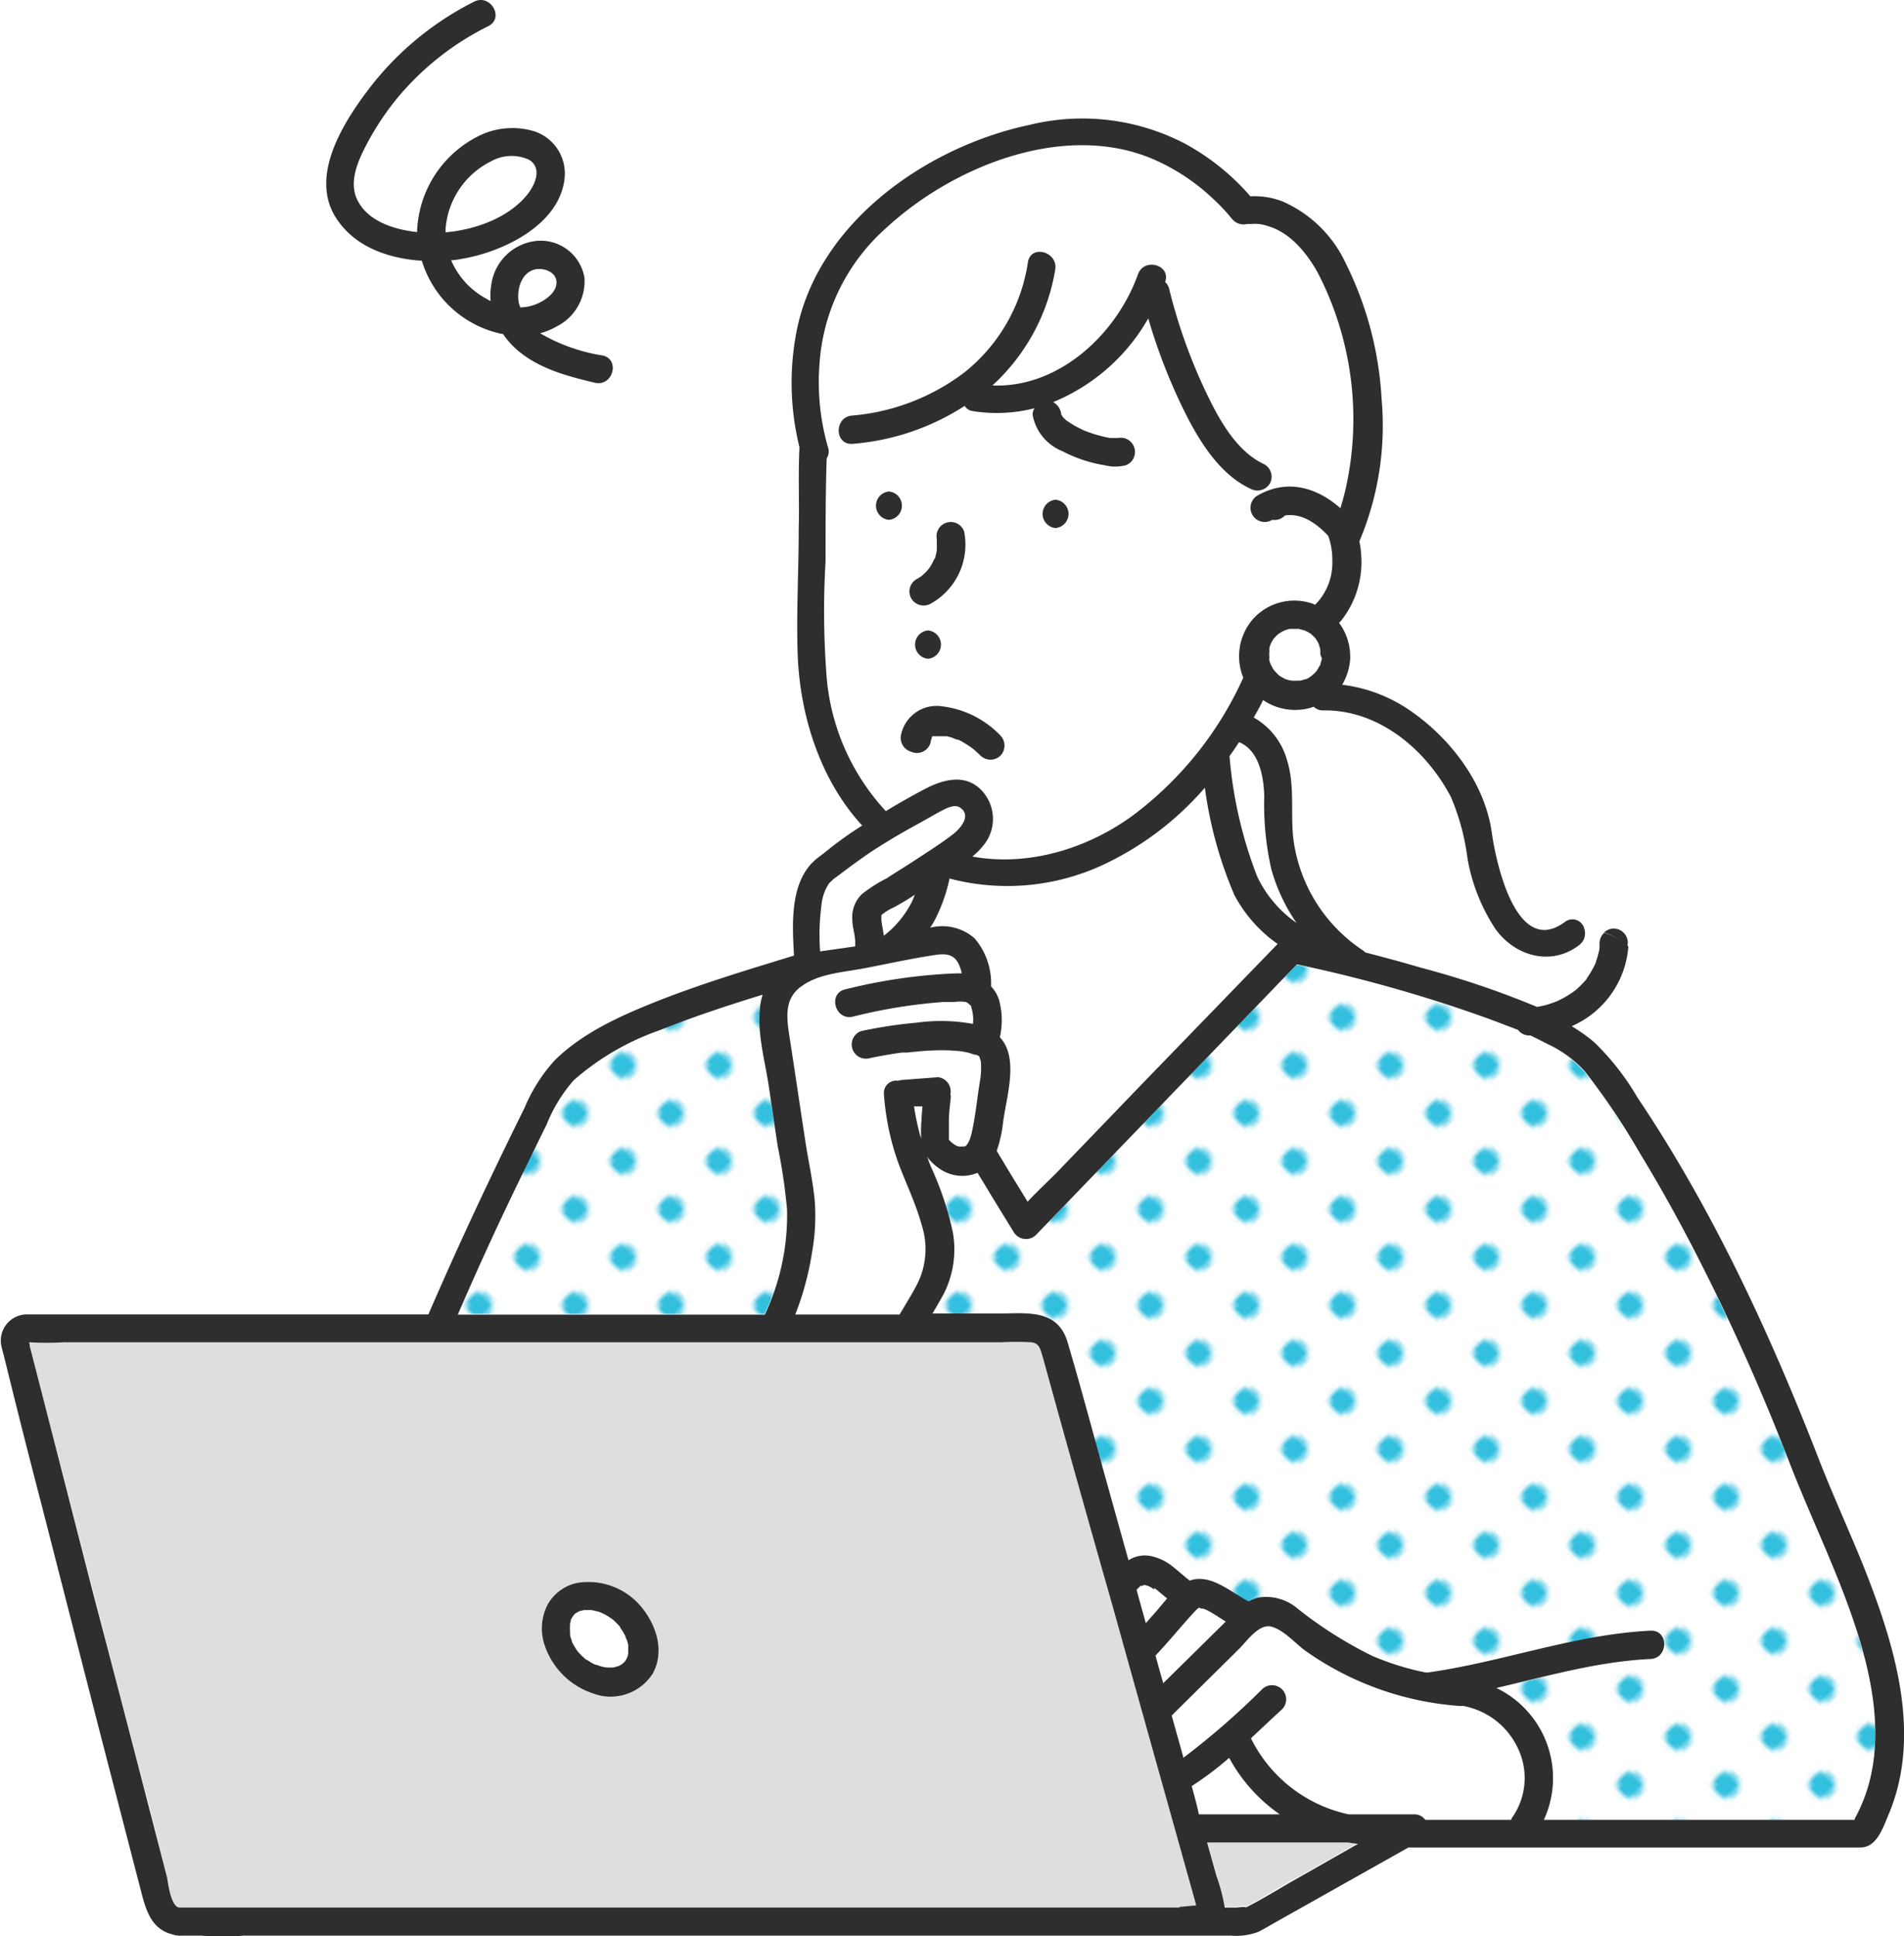 <svg xmlns="http://www.w3.org/2000/svg" xmlns:xlink="http://www.w3.org/1999/xlink" viewBox="0 0 171.52 174.36"><defs><style>.cls-1{fill:none;}.cls-2{fill:#fff;}.cls-3{fill:#33c0df;}.cls-4{fill:#dedede;}.cls-5{fill:#2e2e2e;}.cls-6{fill:url(#新規パターン1_2);}</style><pattern id="新規パターン1_2" data-name="新規パターン1 2" width="12.5" height="12.5" patternTransform="translate(-56.03 74.32) rotate(-45) scale(0.47)" patternUnits="userSpaceOnUse" viewBox="0 0 12.5 12.5"><rect class="cls-1" width="12.5" height="12.5"/><rect class="cls-2" width="12.5" height="12.5"/><circle class="cls-3" cx="6.25" cy="6.25" r="2.43"/></pattern></defs><g id="レイヤー_2" data-name="レイヤー 2"><g id="trouble"><path class="cls-4" d="M116.54,169.23l5.8-3.27-.92-.13H108.75l.84,3a15.64,15.64,0,0,1,.75,2.86h1c.17,0,1-.15.89,0C113.69,170.94,115.11,170,116.54,169.23Z"/><path class="cls-4" d="M16.14,171.71h90.11c.22,0,1-.11,1.48-.08l0-.12-.45-1.62c-.58-2.06-1.15-4.12-1.73-6.18q-2.64-9.47-5.29-18.93-2.48-8.88-5-17.74l-1.38-4.93c-.17-.63-.24-1.16-1-1.25a24.14,24.14,0,0,0-2.69,0H5.73a25.52,25.52,0,0,1-3,0H2.61c0,.11.05.28.07.35l1.2,4.66,4.56,17.59q2.47,9.59,5,19.17L15.05,169C15.18,169.51,15.4,171.64,16.14,171.71Zm33.18-27.25a4,4,0,0,1,2.58-1.9,6.19,6.19,0,0,1,5.86,2.17c1.38,1.63,2.14,4,1,6a4.51,4.51,0,0,1-5.41,1.76A6.88,6.88,0,0,1,49,147.93,4.7,4.7,0,0,1,49.32,144.46Z"/><path class="cls-4" d="M108,171.68l.08,0Z"/><path class="cls-2" d="M142.26,85.15c-2.58,1.93-5.77,1-7.53-1.45a16.72,16.72,0,0,1-2.53-6.4,20.56,20.56,0,0,0-1.49-5.5c-2.22-4.24-6.5-7.86-11.48-7.79a1.19,1.19,0,0,1-.88-.33,4.25,4.25,0,0,1-.72.2,5.16,5.16,0,0,1-3.84-.8c-.26.53-.54,1-.84,1.57a6.37,6.37,0,0,1,3,3.84c.72,2.25.31,4.65.56,7a14.22,14.22,0,0,0,6.26,10.12,1.59,1.59,0,0,1,.24.2c1.67.43,3.33.88,5,1.37a80.41,80.41,0,0,1,10.21,3.62h0c.3,0,.61-.12.91-.2s.6-.2.89-.31l0,0,.21-.1.46-.24c.32-.18.62-.38.92-.59h0l0,0,.19-.16c.14-.12.27-.25.4-.38s.28-.29.41-.44.11-.14.17-.2c-.16.18,0,0,0-.06a8.69,8.69,0,0,0,.59-1c.05-.11.13-.32.05-.08,0-.11.08-.21.11-.32a6.17,6.17,0,0,0,.19-.61c.05-.21.1-.43.13-.65v0s0-.07,0-.09l0-.33a1.36,1.36,0,0,1,.41-.91,7.52,7.52,0,0,0-1.77-.3A1.32,1.32,0,0,1,142.26,85.15Z"/><path class="cls-2" d="M95.75,105q3.57-3.69,7.12-7.39L115,85.08l.1-.11a12.6,12.6,0,0,1-3.89-4.4,36.74,36.74,0,0,1-2.66-9.67,27.5,27.5,0,0,1-9.29,7,20.44,20.44,0,0,1-13.71,1.18,14.93,14.93,0,0,1-1.26,3.6,7.84,7.84,0,0,1-.49.83,4.42,4.42,0,0,1,4,.95,6.24,6.24,0,0,1,1.49,4.33A3.23,3.23,0,0,1,90,90.05a6.89,6.89,0,0,1,.07,3.35c1.74,1.84.6,5.35.3,7.59a11.67,11.67,0,0,1-.58,2.64c.93,1.53,1.85,3.06,2.78,4.58C93.59,107.11,94.72,106.08,95.75,105Z"/><path class="cls-2" d="M103.26,146.19l1-1.13c.29-.34.59-.72.92-1.09l-1-.83L104,143l.06.05c.07,0,.14.13,0,0l0,0a2.9,2.9,0,0,0-.29-.19l-.18-.09a3.19,3.19,0,0,0-.33-.11l-.14,0h0l-.11.06h0s0,0-.1.08a4.22,4.22,0,0,0-.43.41C102.7,144.2,103,145.19,103.26,146.19Z"/><path class="cls-2" d="M108,144.77a1.2,1.2,0,0,0-.26.19c-1.27,1.34-2.41,2.79-3.69,4.13.23.83.46,1.66.7,2.49L110.4,146l0,0c-.47-.29-.93-.61-1.41-.88l-.24-.13-.2-.09-.2-.07-.18,0H108C108.21,144.78,108,144.78,108,144.77Z"/><path class="cls-2" d="M102.88,142.77h0l.09-.06Z"/><path class="cls-2" d="M102.83,142.8h0v0Z"/><path class="cls-2" d="M114.54,146.43c-1.12-.34-2.22,1.28-2.92,2l-6.07,6c.35,1.27.71,2.53,1.06,3.8a69.23,69.23,0,0,0,7.08-6.16,1.27,1.27,0,0,1,1.8,1.8c-.94.86-1.87,1.74-2.8,2.61a12.8,12.8,0,0,0,8.81,6.85h5.93a1.17,1.17,0,0,1,1,.49h7.76a6.19,6.19,0,0,0,.56-6.48,6.78,6.78,0,0,0-4.92-3.72,1.28,1.28,0,0,1-.4,0,27.43,27.43,0,0,1-13.83-5C116.63,147.88,115.66,146.77,114.54,146.43Z"/><path class="cls-2" d="M108,163.28h7.25a14.69,14.69,0,0,1-4.56-5.09,29.35,29.35,0,0,1-3.4,2.56C107.56,161.59,107.8,162.43,108,163.28Z"/><path class="cls-2" d="M83,100.88q0-.61.09-1.23l-.76,0a21.52,21.52,0,0,0,.72,3.18A13.4,13.4,0,0,1,83,100.88Z"/><path class="cls-2" d="M85.56,102.8s0,0,0,0Z"/><path class="cls-2" d="M87.67,101.82c.29-1.37.43-2.79.65-4.17a7.58,7.58,0,0,0,.12-2c0-.09-.11-.37-.13-.44v0l0,0A1.22,1.22,0,0,0,88.1,95c.25.25.05,0-.06,0l-.2-.11-.2-.07a5.62,5.62,0,0,0-.55-.15l-.45-.08a17.63,17.63,0,0,0-2.72-.06c-.48,0-1,.06-1.44.11l-.7.07-.34,0h-.1c-1,.14-2,.31-3,.53a1.28,1.28,0,0,1-.68-2.46,41.54,41.54,0,0,1,5-.76,16,16,0,0,1,5.08.11,3.66,3.66,0,0,0-.16-1.52.23.23,0,0,0,0-.1h0l-.11-.08a1.14,1.14,0,0,0-.35-.27,3.62,3.62,0,0,0-1.09,0c-.35,0-.69,0-1,0a47.73,47.73,0,0,0-8.12,1.32c-1.6.36-2.27-2.1-.67-2.46a48.63,48.63,0,0,1,10-1.44h.49a3.76,3.76,0,0,0-.31-.91c-.44-.84-1.19-.88-2.06-.75-2.18.32-4.34.81-6.5,1.22-1.76.33-3.8.48-5.35,1.45S70.81,91.27,71.08,93c.54,3.34,1,6.68,1.52,10,.27,1.69.65,3.38.8,5.09a18.69,18.69,0,0,1-.25,4.6,26.21,26.21,0,0,1-1.51,5.58H81c.53-.91,1.1-1.8,1.58-2.73a7,7,0,0,0,.41-5.33c-.54-2-1.47-3.84-2.17-5.77a23,23,0,0,1-1.23-6,1.11,1.11,0,0,1,1.27-1.22,2,2,0,0,1,.35-.07L84.51,97a1.29,1.29,0,0,1,1.23,1.61l0,.23c.07-.47,0,.26,0,.39-.07.6-.12,1.21-.14,1.81,0,.36,0,.72,0,1.08,0,.2,0,.41,0,.6h0a2.3,2.3,0,0,0,.56.47,1,1,0,0,0,.34.14l.09,0h.27c.4-.16-.2.13.17,0a.49.49,0,0,0,.23-.22,2.15,2.15,0,0,0,.22-.41A8.19,8.19,0,0,0,87.67,101.82Z"/><path class="cls-5" d="M38,23.48a9.58,9.58,0,0,0,6.6,6.44,6.2,6.2,0,0,0,.72.16,7.33,7.33,0,0,0,1.22,1.39c2,1.74,4.55,2.4,7.07,3,1.6.35,2.28-2.1.68-2.46a16,16,0,0,1-5.63-2,6.33,6.33,0,0,0,1.48-.61A4.56,4.56,0,0,0,52.65,25a4,4,0,0,0-4.39-3.3,4.59,4.59,0,0,0-4,3.92,5.61,5.61,0,0,0-.06,1.47c-.1,0-.21-.09-.31-.15a7.1,7.1,0,0,1-3.25-3.51c.35,0,.7-.07,1-.13,3.66-.61,8.78-3.05,9.22-7.24a4,4,0,0,0-2.71-4.23,6.82,6.82,0,0,0-5.25.53,10,10,0,0,0-5.33,8.54c-2.14-.24-4.47-1-5.39-2.92-.83-1.72.19-3.75,1-5.27A24.62,24.62,0,0,1,36,8.58,25.21,25.21,0,0,1,44,2.35c1.46-.74.18-2.94-1.29-2.2a27.43,27.43,0,0,0-9.59,8c-2.36,3.13-5.4,8.05-2.63,11.79C32.17,22.29,35.06,23.29,38,23.48ZM48,24.32c.85-.31,2.2.13,2.13,1.2s-1.55,1.89-2.52,2.08a4.66,4.66,0,0,1-.76.08c0-.12-.07-.23-.1-.35C46.52,26.26,46.86,24.74,48,24.32Zm-3.68-9.84a3.81,3.81,0,0,1,3.31-.11c1.23.72.61,2.21-.08,3.09-1.68,2.14-4.72,3.23-7.41,3.46,0-.11,0-.22,0-.33A7.43,7.43,0,0,1,44.33,14.48Z"/><path class="cls-2" d="M53.85,149.94h0Z"/><path class="cls-2" d="M52.64,145Z"/><path class="cls-2" d="M53.84,149.94l-.09,0Z"/><path class="cls-2" d="M51.56,147.69a4.71,4.71,0,0,0,.32.58c.07.11.14.22.22.33h0l0,0c.16.17.31.34.48.49l.25.23.05,0,0,0c.18.11.35.23.53.33l.25.13.09,0h0a4.61,4.61,0,0,0,.63.2l.27.05h.13a4.87,4.87,0,0,0,.54,0h0a2.1,2.1,0,0,1,.24-.06,2,2,0,0,1,.23-.07h0l.24-.13.1-.08a2.39,2.39,0,0,0,.23-.22l.12-.19.08-.16-.06.12h0a1.11,1.11,0,0,1,.07-.16,1.76,1.76,0,0,0,.07-.27s0-.08,0-.12,0-.28,0-.41,0-.14,0-.21c0,.32,0,0,0-.08a3.94,3.94,0,0,0-.14-.49s-.17-.41-.05-.16l-.1-.2a5.5,5.5,0,0,0-.28-.48l-.16-.23,0-.06c-.13-.14-.25-.28-.39-.41s-.22-.2-.34-.3l0,0c-.15-.1-.3-.21-.46-.3a3.17,3.17,0,0,0-.41-.21l-.19-.09-.21-.07-.57-.13h-.69l-.43.11h0l-.24.14-.15.1c.27-.18,0,0,0,0s-.25.34-.19.23l-.17.3a.09.09,0,0,1,0,0c0-.07.06-.1,0,0a.2.2,0,0,0,0,.08,2.68,2.68,0,0,0-.07.27.24.24,0,0,0,0,.08c0-.15,0,.09,0,.15a3.85,3.85,0,0,0,0,.48h0c0,.11,0,.21.07.32s.08.28.13.43Z"/><path class="cls-2" d="M55.2,145.8Z"/><path class="cls-2" d="M51.57,147.71c0,.13,0,.06,0,0Z"/><path class="cls-2" d="M83.71,51.22h0l0,0S83.63,51.33,83.71,51.22Z"/><path class="cls-2" d="M84.16,66.23h0l.09,0S84.23,66.19,84.16,66.23Z"/><path class="cls-2" d="M84.09,66.25h0l0,0Z"/><path class="cls-2" d="M84.41,48.65c0,.1,0,.24,0,.05Z"/><path class="cls-2" d="M83.76,51.16l0,0v0Z"/><path class="cls-2" d="M115.68,61.25h0C115.51,61.16,115.61,61.23,115.68,61.25Z"/><path class="cls-2" d="M119.06,58.65c0,.11,0,.06,0,0Z"/><path class="cls-2" d="M119.05,58.61a4,4,0,0,0-.16-.57v0l0,0-.14-.26-.16-.24v0l0,0-.35-.34,0,0-.08-.06-.17-.1c-.09-.06-.21-.1-.3-.16h0l-.58-.16h-.58l-.16,0-.11,0-.19.05-.27.09a3.84,3.84,0,0,0-.49.27,1,1,0,0,1-.15.11l0,0-.32.33a.08.08,0,0,1,0,0l-.13.2-.14.26,0,0v0c0,.15-.1.31-.14.47a1.77,1.77,0,0,0,0,.2c.07-.32,0,0,0,.07a2.48,2.48,0,0,0,0,.47v.11c0,.07,0,.13,0,.2s.08.25.12.37.13.27.17.32.1.15.15.23l.39.41,0,0,.19.13.4.22.28.09.29.06h0a4.34,4.34,0,0,0,.51,0h.15l.12,0a4.27,4.27,0,0,0,.48-.13l.06,0,0,0,.18-.09a3.62,3.62,0,0,0,.32-.22l.26-.23a1.49,1.49,0,0,1,.17-.18h0c.11-.17.2-.33.3-.51v0c0-.07.05-.14.08-.22s.07-.3.11-.46,0-.2,0-.3,0-.24,0-.36Z"/><path class="cls-2" d="M114.68,60.48v0C114.73,60.56,114.82,60.63,114.68,60.48Z"/><path class="cls-2" d="M114.69,57.47c.1-.11,0-.06,0,0Z"/><path class="cls-2" d="M115.6,56.75Z"/><path class="cls-2" d="M79.88,20.53a17.9,17.9,0,0,0-6,12.17,21.1,21.1,0,0,0,.76,7.58,1.16,1.16,0,0,1-.12,1c-.06,3.09-.07,6.18-.1,9.26a76.4,76.4,0,0,0,.12,10.7,20.23,20.23,0,0,0,5.34,11.68c1.16-.68,2.34-1.34,3.53-2,1.65-.88,3.65-1.4,5.1.14a3.73,3.73,0,0,1,.39,4.64A6.36,6.36,0,0,1,87.62,77c5,.91,10.27-.71,14.41-3.66a31.81,31.81,0,0,0,10-12.45,5.1,5.1,0,0,1,.8-5.19,5,5,0,0,1,5.47-1.46l.2.09a5.36,5.36,0,0,0,1.55-4,6.26,6.26,0,0,0-.37-2.21c-1.07-1.14-2.38-2-3.83-1.84l-.06,0a1.3,1.3,0,0,1-1.15.4l-.13.07a1.28,1.28,0,0,1-1.29-2.2c2.72-1.63,5.45-.78,7.56,1.08.19-.62.36-1.24.5-1.87a28.69,28.69,0,0,0-2.55-19.35c-1-1.81-2.5-3.62-4.51-4.19a3.53,3.53,0,0,0-1.48-.18h-.24l-.13,0a1.33,1.33,0,0,1-1.44-.58c.41.53-.24-.28-.37-.42a19,19,0,0,0-1.49-1.49,18.42,18.42,0,0,0-5.21-3.37C95.87,10.93,85.88,15,79.88,20.53Zm15.21,27a1.28,1.28,0,0,1,0-2.55A1.28,1.28,0,0,1,95.09,47.56ZM83.9,54.34a1.29,1.29,0,0,1-1.74-.46,1.27,1.27,0,0,1,.46-1.74l.33-.2.11-.07c.16-.15.32-.28.47-.44l.16-.19,0,0,.09-.13a5.6,5.6,0,0,0,.33-.59,1.11,1.11,0,0,1,.07-.16.33.33,0,0,1,0,.06v0c0,.08-.1.18,0,0s.08-.21.11-.32a4.64,4.64,0,0,0,.11-.51,2.08,2.08,0,0,0,0-.23,2.16,2.16,0,0,0,0-.36c0-.1,0-.21,0-.31s0-.08,0-.12a1.28,1.28,0,0,1,2.46-.68A6.08,6.08,0,0,1,83.9,54.34Zm-.3,5a1.28,1.28,0,0,1,0-2.55A1.28,1.28,0,0,1,83.6,59.32ZM80.08,46.81a1.28,1.28,0,0,1,0-2.55A1.28,1.28,0,0,1,80.08,46.81Zm2.21,20.87a1.3,1.3,0,0,1-.89-1.57,3.27,3.27,0,0,1,3.66-2.52,8.72,8.72,0,0,1,5.29,2.64,1.31,1.31,0,0,1,0,1.8,1.29,1.29,0,0,1-1.8,0L88,67.54l-.21-.17,0,0s0,0,0,0a11,11,0,0,0-1-.64l-.26-.13-.08,0a3.8,3.8,0,0,1-.47-.18,4.43,4.43,0,0,0-.49-.13l-.23,0-.41,0h-.31l-.19,0h0s-.06.06-.13.06l-.06,0-.07.06,0,.08c0,.12-.07.23-.09.35A1.28,1.28,0,0,1,82.29,67.68Zm32.07-24.12a1.31,1.31,0,0,1-1.74.46c-3-1.4-4.91-4.78-6.28-7.64a51.08,51.08,0,0,1-2.93-7.7,17.49,17.49,0,0,1-8.57,7.54,1.42,1.42,0,0,1,.72,1v0h0a.64.64,0,0,0,0,.07,1.65,1.65,0,0,1,.14.26l.17.17.18.16h0c.3.2.6.4.92.57l.53.25h0l.28.11a11.67,11.67,0,0,0,2.12.59l.18,0,.36,0h.18l0,0a1.28,1.28,0,0,1,.68,2.46,3.78,3.78,0,0,1-1.86,0,12.48,12.48,0,0,1-3.85-1.28A4.34,4.34,0,0,1,93,37.39a1,1,0,0,1,.16-.63,13.72,13.72,0,0,1-5.62.25,1,1,0,0,1-.67-.46,21.76,21.76,0,0,1-10.12,3.38c-1.64.09-1.63-2.45,0-2.55a19.43,19.43,0,0,0,10.13-3.91,15.6,15.6,0,0,0,5.69-9.91c.27-1.62,2.73-.93,2.46.68A18.13,18.13,0,0,1,89.4,34.67c6,.3,11.18-4.55,13.11-10,.54-1.54,3-.87,2.45.68h0a1.28,1.28,0,0,1,.36.61,48.73,48.73,0,0,0,3.12,8.88c1.2,2.55,2.78,5.68,5.47,6.93A1.28,1.28,0,0,1,114.36,43.56Z"/><path class="cls-2" d="M95.58,37.28h0C95.62,37.44,95.69,37.46,95.58,37.28Z"/><path class="cls-2" d="M95.57,37.27h0s0,.08,0,.13S95.57,37.31,95.57,37.27Z"/><path class="cls-2" d="M73.93,85.7l3.16-.45c0-.06,0-.12,0-.18,0-.77-.23-1.49-.26-2.25a2.86,2.86,0,0,1,.87-2.28,13,13,0,0,1,2.23-1.42c.81-.5,1.61-1,2.41-1.54,1.2-.79,2.45-1.57,3.59-2.45.65-.51,1.67-1.68.59-2.39-.5-.33-1.27.1-1.75.35-.69.35-1.35.75-2,1.12-1.5.81-3,1.68-4.39,2.62-1,.68-2,1.43-3,2.18l-.15.11a.9.9,0,0,0-.18.15l-.23.22-.07.06v0a4.22,4.22,0,0,0-.7,2A20.12,20.12,0,0,0,73.93,85.7Z"/><path class="cls-6" d="M161.32,132a194.39,194.39,0,0,0-8.84-19.58c-1.5-2.89-3.08-5.73-4.77-8.5a63.24,63.24,0,0,0-5-7.43,10.6,10.6,0,0,0-3.34-2.44c-.51-.27-1-.53-1.55-.77h-.11a1.24,1.24,0,0,1-1-.5c-.87-.38-1.75-.72-2.64-1a128.92,128.92,0,0,0-17.28-4.9c-.84.86-1.67,1.73-2.51,2.6l-21,21.77a1.29,1.29,0,0,1-2-.26c-.61-1-1.23-2-1.84-3-.47-.78-.94-1.56-1.42-2.34a3.56,3.56,0,0,1-3.3-.29,4.78,4.78,0,0,1-1.07-.93,2.68,2.68,0,0,1-.17-.23c.11.29.21.59.33.88a28.19,28.19,0,0,1,2,6,8.87,8.87,0,0,1-.85,5.5c-.29.6-.62,1.17-1,1.74h5.93c2.47,0,5.36-.48,6.26,2.58,1.17,4,2.23,8,3.34,11.94l2.15,7.7a2.71,2.71,0,0,1,2-.38,4.61,4.61,0,0,1,1.82.82c.3.23.59.47.88.72l.38.32.15.13.1.07.18.15c1.9-.67,3.67,1,5.32,1.87a4.1,4.1,0,0,1,.9-.35,4.37,4.37,0,0,1,3.5,1,37.12,37.12,0,0,0,6.73,4.26,24.58,24.58,0,0,0,4.83,1.5l.14,0c6.75-.94,13.25-3.44,20.1-3.77,1.64-.08,1.63,2.47,0,2.55-4.73.22-9.29,1.54-13.89,2.61a9,9,0,0,1,4.29,11.82h28c2.68-4.85,2.08-10.46.57-15.64C166,142.58,163.42,137.41,161.32,132Z"/><path class="cls-6" d="M57.1,118.32H68.88a21,21,0,0,0,2-9.47,51.46,51.46,0,0,0-.83-5.64c-.28-1.81-.54-3.62-.81-5.43-.39-2.63-1.34-5.74-.56-8.27-3.15,1-6.28,2-9.33,3.22a23.32,23.32,0,0,0-7.68,4.48,13.72,13.72,0,0,0-2.45,4q-1.43,2.86-2.8,5.73-2.69,5.64-5.2,11.37Z"/><path class="cls-5" d="M146.64,84.88a1.29,1.29,0,0,0-1.28-1.27,1.33,1.33,0,0,0-.86.36,5.06,5.06,0,0,1,2.1,1.26C146.61,85.11,146.63,85,146.64,84.88Z"/><path class="cls-5" d="M168,141.35c-1.34-3.35-2.86-6.63-4.17-10-4.38-11.27-9.56-22.47-16.32-32.52a23,23,0,0,0-3.92-5,15.83,15.83,0,0,0-2-1.42c.12-.06.25-.11.37-.18a8.52,8.52,0,0,0,4.73-7A5.06,5.06,0,0,0,144.5,84a1.36,1.36,0,0,0-.41.91l0,.33s0,.06,0,.09v0c0,.22-.08.44-.13.65a6.17,6.17,0,0,1-.19.61c0,.11-.08.21-.11.32.08-.24,0,0-.05.08a8.69,8.69,0,0,1-.59,1c-.08.11-.2.24,0,.06-.06.06-.11.13-.17.2s-.27.3-.41.44-.26.26-.4.38l-.19.16,0,0h0c-.3.21-.6.41-.92.59l-.46.24-.21.1,0,0c-.29.11-.58.22-.89.31s-.61.15-.91.2h0A80.41,80.41,0,0,0,128,87.14c-1.66-.49-3.32-.94-5-1.37a1.59,1.59,0,0,0-.24-.2,14.22,14.22,0,0,1-6.26-10.12c-.25-2.31.16-4.71-.56-7a6.37,6.37,0,0,0-3-3.84c.3-.52.58-1,.84-1.57a5.16,5.16,0,0,0,3.84.8,4.25,4.25,0,0,0,.72-.2,1.19,1.19,0,0,0,.88.33c5-.07,9.26,3.55,11.48,7.79a20.56,20.56,0,0,1,1.49,5.5,16.72,16.72,0,0,0,2.53,6.4c1.76,2.44,5,3.38,7.53,1.45a1.32,1.32,0,0,0,.47-1.48c-.6,0-1.25,0-2,0,.72,0,1.37,0,2,0A1.1,1.1,0,0,0,141,83c-4.39,3.29-6.23-5.3-6.61-8-.6-4.4-3.65-8.41-7.21-10.91a13.71,13.71,0,0,0-6.27-2.43,5.35,5.35,0,0,0,.72-2.31,1.09,1.09,0,0,0,0-.26,5.06,5.06,0,0,0-1-3,1.59,1.59,0,0,1,.13-.13,8.5,8.5,0,0,0,1.86-6,8.31,8.31,0,0,0-.16-1.22,26.74,26.74,0,0,0,2-12.81,31.22,31.22,0,0,0-3.22-12.2,11.25,11.25,0,0,0-5.7-5.59,6.94,6.94,0,0,0-2.9-.46,21,21,0,0,0-6-4.8,20,20,0,0,0-13.87-1.64c-9.47,2-19.45,9.05-21.11,19.14a24.08,24.08,0,0,0,.36,9.89c-.13,2.47,0,5-.07,7.43,0,3.67-.21,7.37-.1,11,.16,5.61,2,11.49,5.82,15.64a33.65,33.65,0,0,0-3.49,2.52h0l0,0-.28.21a5.83,5.83,0,0,0-.8.69c-1.93,2.08-1.72,5.55-1.58,8.16a.69.69,0,0,1,0,.13c-4.23,1.3-8.48,2.57-12.58,4.21-3.17,1.27-6.47,2.77-8.94,5.19a14.83,14.83,0,0,0-2.76,4.34q-1.55,3.12-3.05,6.27-2.91,6.09-5.6,12.3h-34c-.71,0-1.43,0-2.14,0a2.36,2.36,0,0,0-2.29,3c.06.27.14.53.21.8Q2,128.82,3.76,135.56L9,156l3.78,14.59c.44,1.68,1,3.2,2.83,3.62a1.47,1.47,0,0,0,.49.09,1.4,1.4,0,0,0,.29,0h1.73a23.48,23.48,0,0,0,3.85,0h88.92a5.67,5.67,0,0,0,2.49-.35c.51-.26,1-.56,1.5-.84l12-6.75H166.4c.4,0,.8,0,1.2,0,1.44,0,2-1.7,2.49-2.87C173.19,156.28,170.7,148.22,168,141.35ZM113.89,71.67a26.24,26.24,0,0,0,.64,6.62,16.31,16.31,0,0,0,2.26,4.81,10.58,10.58,0,0,1-3.54-4.18,38.53,38.53,0,0,1-2.49-10.83c.3-.42.58-.83.86-1.26C113.44,67.58,113.83,69.93,113.89,71.67ZM90.07,93.4A6.89,6.89,0,0,0,90,90.05a3.23,3.23,0,0,0-.72-1.23,6.24,6.24,0,0,0-1.49-4.33,4.42,4.42,0,0,0-4-.95,7.84,7.84,0,0,0,.49-.83,14.93,14.93,0,0,0,1.26-3.6,20.44,20.44,0,0,0,13.71-1.18,27.5,27.5,0,0,0,9.29-7,36.74,36.74,0,0,0,2.66,9.67,12.6,12.6,0,0,0,3.89,4.4l-.1.11L102.87,97.62q-3.56,3.7-7.12,7.39c-1,1.07-2.16,2.1-3.18,3.2-.93-1.52-1.85-3-2.78-4.58a11.67,11.67,0,0,0,.58-2.64C90.67,98.75,91.81,95.24,90.07,93.4Zm24.62-32.9v0C114.82,60.63,114.73,60.56,114.69,60.5Zm1,.75c-.07,0-.17-.09,0,0Zm3.39-2c0,.16-.07.31-.11.46s0,.15-.08.22v0c-.1.18-.19.34-.3.51h0a1.49,1.49,0,0,0-.17.18l-.26.23a3.62,3.62,0,0,1-.32.22l-.18.09,0,0-.06,0a4.27,4.27,0,0,1-.48.13l-.12,0h-.15a4.34,4.34,0,0,1-.51,0h0l-.29-.06-.28-.09-.4-.22-.19-.13,0,0-.39-.41c-.05-.08-.11-.15-.15-.23s-.15-.29-.17-.32-.09-.25-.12-.37,0-.13,0-.2v-.11a2.48,2.48,0,0,1,0-.47c0-.07.07-.39,0-.07a1.77,1.77,0,0,1,0-.2c0-.16.09-.32.14-.47v0l0,0,.14-.26.13-.2a.08.08,0,0,0,0,0l.32-.33,0,0a1,1,0,0,0,.15-.11,3.84,3.84,0,0,1,.49-.27l.27-.09.19-.05.11,0,.16,0H117l.58.16h0c.09.06.21.1.3.16l.17.1.08.06,0,0,.35.34,0,0v0l.16.24.14.26,0,0v0a4,4,0,0,1,.16.57v0c0,.12,0,.24,0,.36S119.07,59.19,119.07,59.29Zm-4.38-1.82Zm4.37,1.18c0,.06,0,.11,0,0ZM74.49,61.24a76.4,76.4,0,0,1-.12-10.7c0-3.08,0-6.17.1-9.26a1.16,1.16,0,0,0,.12-1,21.1,21.1,0,0,1-.76-7.58,17.9,17.9,0,0,1,6-12.17c6-5.55,16-9.6,24-6.22a18.42,18.42,0,0,1,5.21,3.37,19,19,0,0,1,1.49,1.49c.13.14.78.95.37.42a1.33,1.33,0,0,0,1.44.58l.13,0h.24a3.53,3.53,0,0,1,1.48.18c2,.57,3.5,2.38,4.51,4.19a28.69,28.69,0,0,1,2.55,19.35c-.14.63-.31,1.25-.5,1.87-2.11-1.86-4.84-2.71-7.56-1.08a1.28,1.28,0,0,0,1.29,2.2l.13-.07a1.3,1.3,0,0,0,1.15-.4l.06,0c1.45-.2,2.76.7,3.83,1.84a6.26,6.26,0,0,1,.37,2.21,5.36,5.36,0,0,1-1.55,4l-.2-.09a5,5,0,0,0-5.47,1.46,5.1,5.1,0,0,0-.8,5.19,31.81,31.81,0,0,1-10,12.45c-4.14,3-9.42,4.57-14.41,3.66a6.36,6.36,0,0,0,1.23-1.31,3.73,3.73,0,0,0-.39-4.64c-1.45-1.54-3.45-1-5.1-.14-1.19.63-2.37,1.29-3.53,2A20.23,20.23,0,0,1,74.49,61.24ZM74,81.52a4.22,4.22,0,0,1,.7-2v0l.07-.06.23-.22a.9.9,0,0,1,.18-.15l.15-.11c1-.75,2-1.5,3-2.18,1.42-.94,2.89-1.81,4.39-2.62.68-.37,1.34-.77,2-1.12.48-.25,1.25-.68,1.75-.35,1.08.71.06,1.88-.59,2.39-1.14.88-2.39,1.66-3.59,2.45-.8.53-1.6,1-2.41,1.54a13,13,0,0,0-2.23,1.42,2.86,2.86,0,0,0-.87,2.28c0,.76.3,1.48.26,2.25,0,.06,0,.12,0,.18l-3.16.45A20.12,20.12,0,0,1,74,81.52Zm8.42-1a6,6,0,0,1-.3.74,9,9,0,0,1-2.5,3h0c-.06-.46-.17-.92-.22-1.39,0,0,0-.32,0-.36s0-.08,0-.11a4.74,4.74,0,0,1,1.09-.68C81.14,81.37,81.79,81,82.44,80.54Zm-10,8.14c1.55-1,3.59-1.12,5.35-1.45,2.16-.41,4.32-.9,6.5-1.22.87-.13,1.62-.09,2.06.75a3.76,3.76,0,0,1,.31.91h-.49a48.63,48.63,0,0,0-10,1.44c-1.6.36-.93,2.82.67,2.46a47.73,47.73,0,0,1,8.12-1.32c.35,0,.69,0,1,0a3.62,3.62,0,0,1,1.09,0,1.14,1.14,0,0,1,.35.27l.11.08h0a.23.23,0,0,1,0,.1,3.66,3.66,0,0,1,.16,1.52,16,16,0,0,0-5.08-.11,41.54,41.54,0,0,0-5,.76,1.28,1.28,0,0,0,.68,2.46c1-.22,2-.39,3-.53h.1l.34,0,.7-.07c.48-.05,1-.09,1.44-.11a17.63,17.63,0,0,1,2.72.06l.45.08a5.62,5.62,0,0,1,.55.15l.2.07L88,95c.11.06.31.27.06,0a1.22,1.22,0,0,1,.17.15l0,0v0c0,.07.12.35.13.44a7.58,7.58,0,0,1-.12,2c-.22,1.38-.36,2.8-.65,4.17a8.19,8.19,0,0,1-.23.85,2.15,2.15,0,0,1-.22.41.49.49,0,0,1-.23.22c-.37.18.23-.11-.17,0h-.27l-.09,0a1,1,0,0,1-.34-.14,2.3,2.3,0,0,1-.56-.47h0c0-.19,0-.4,0-.6,0-.36,0-.72,0-1.08,0-.6.07-1.21.14-1.81,0-.13.11-.86,0-.39l0-.23A1.29,1.29,0,0,0,84.51,97l-3.26.25a2,2,0,0,0-.35.07,1.11,1.11,0,0,0-1.27,1.22,23,23,0,0,0,1.23,6c.7,1.93,1.63,3.78,2.17,5.77a7,7,0,0,1-.41,5.33c-.48.93-1.05,1.82-1.58,2.73h-9.4a26.21,26.21,0,0,0,1.51-5.58,18.69,18.69,0,0,0,.25-4.6c-.15-1.71-.53-3.4-.8-5.09-.52-3.35-1-6.69-1.52-10C70.81,91.27,70.74,89.71,72.4,88.68Zm13.16,14.15v0Zm-2.52,0a21.52,21.52,0,0,1-.72-3.18l.76,0q-.06.61-.09,1.23A13.4,13.4,0,0,0,83,102.88ZM46.44,107q1.38-2.86,2.8-5.73a13.72,13.72,0,0,1,2.45-4,23.32,23.32,0,0,1,7.68-4.48c3.05-1.22,6.18-2.25,9.33-3.22-.78,2.53.17,5.64.56,8.27.27,1.81.53,3.62.81,5.43a51.46,51.46,0,0,1,.83,5.64,21,21,0,0,1-2,9.47H41.24Q43.74,112.59,46.44,107Zm59.81,64.76H16.14c-.74-.07-1-2.2-1.09-2.7l-1.65-6.37q-2.47-9.58-5-19.17L3.88,125.88l-1.2-4.66c0-.07,0-.24-.07-.35H2.7a25.52,25.52,0,0,0,3,0H90.22a24.14,24.14,0,0,1,2.69,0c.73.09.8.62,1,1.25L95.26,127q2.47,8.86,5,17.74,2.64,9.47,5.29,18.93c.58,2.06,1.15,4.12,1.73,6.18l.45,1.62,0,.12C107.26,171.6,106.47,171.71,106.25,171.71Zm-3.42-28.91,0,0h0l.08-.06h0l.11-.06h0l.14,0a3.19,3.19,0,0,1,.33.11l.18.09a2.9,2.9,0,0,1,.29.19l0,0L104,143l.14.11,1,.83c-.33.37-.63.75-.92,1.09l-1,1.13c-.28-1-.56-2-.83-3a4.22,4.22,0,0,1,.43-.41Zm5.36,2,.18,0,.2.07.2.09.24.13c.48.27.94.59,1.41.88l0,0-5.63,5.55c-.24-.83-.47-1.66-.7-2.49,1.28-1.34,2.42-2.79,3.69-4.13a1.2,1.2,0,0,1,.26-.19s.19,0,0,0Zm-.86,16a29.35,29.35,0,0,0,3.4-2.56,14.69,14.69,0,0,0,4.56,5.09H108C107.8,162.43,107.56,161.59,107.33,160.75Zm.63,10.93.08,0Zm8.58-2.45c-1.43.81-2.85,1.71-4.32,2.44.1-.11-.72,0-.89,0h-1a15.64,15.64,0,0,0-.75-2.86l-.84-3h12.67l.92.13Zm19.61-5.46h-7.76a1.17,1.17,0,0,0-1-.49H121.5a12.8,12.8,0,0,1-8.81-6.85c.93-.87,1.86-1.75,2.8-2.61a1.27,1.27,0,0,0-1.8-1.8,69.23,69.23,0,0,1-7.08,6.16c-.35-1.27-.71-2.53-1.06-3.8l6.07-6c.7-.69,1.8-2.31,2.92-2s2.09,1.45,3,2.13a27.43,27.43,0,0,0,13.83,5,1.28,1.28,0,0,0,.4,0,6.78,6.78,0,0,1,4.92,3.72A6.19,6.19,0,0,1,136.15,163.77Zm30.93,0h-28A9,9,0,0,0,134.8,152c4.6-1.07,9.16-2.39,13.89-2.61,1.63-.08,1.64-2.63,0-2.55-6.85.33-13.35,2.83-20.1,3.77l-.14,0a24.58,24.58,0,0,1-4.83-1.5,37.12,37.12,0,0,1-6.73-4.26,4.37,4.37,0,0,0-3.5-1,4.1,4.1,0,0,0-.9.35c-1.65-.83-3.42-2.54-5.32-1.87l-.18-.15-.1-.07-.15-.13-.38-.32c-.29-.25-.58-.49-.88-.72a4.61,4.61,0,0,0-1.82-.82,2.71,2.71,0,0,0-2,.38l-2.15-7.7c-1.11-4-2.17-8-3.34-11.94-.9-3.06-3.79-2.58-6.26-2.58H84c.34-.57.67-1.14,1-1.74a8.87,8.87,0,0,0,.85-5.5,28.19,28.19,0,0,0-2-6c-.12-.29-.22-.59-.33-.88a2.68,2.68,0,0,0,.17.23,4.78,4.78,0,0,0,1.07.93,3.56,3.56,0,0,0,3.3.29c.48.78.95,1.56,1.42,2.34.61,1,1.23,2,1.84,3a1.29,1.29,0,0,0,2,.26l21-21.77c.84-.87,1.67-1.74,2.51-2.6a128.92,128.92,0,0,1,17.28,4.9c.89.33,1.77.67,2.64,1a1.24,1.24,0,0,0,1,.5h.11c.53.24,1,.5,1.55.77a10.6,10.6,0,0,1,3.34,2.44,63.24,63.24,0,0,1,5,7.43c1.69,2.77,3.27,5.61,4.77,8.5A194.39,194.39,0,0,1,161.32,132c2.1,5.37,4.71,10.54,6.33,16.09C169.16,153.31,169.76,158.92,167.08,163.77Z"/><path class="cls-5" d="M103,142.71l-.09.06v0C103,142.73,103,142.7,103,142.71Z"/><path class="cls-5" d="M104.05,143.08c.14.13.07,0,0,0Z"/><path class="cls-5" d="M53.38,152.48a4.51,4.51,0,0,0,5.41-1.76c1.11-2,.35-4.36-1-6a6.19,6.19,0,0,0-5.86-2.17,4,4,0,0,0-2.58,1.9,4.7,4.7,0,0,0-.36,3.47A6.88,6.88,0,0,0,53.38,152.48ZM52.64,145Zm-1.29,1.92h0a3.85,3.85,0,0,1,0-.48c0-.06,0-.3,0-.15a.24.24,0,0,1,0-.08,2.68,2.68,0,0,1,.07-.27.2.2,0,0,1,0-.08.09.09,0,0,0,0,0l.17-.3c-.06.11.12-.16.19-.23s.29-.2,0,0l.15-.1.24-.14h0l.43-.11h.69l.57.13.21.07.19.09a3.17,3.17,0,0,1,.41.21c.16.09.31.2.46.3l0,0c.12.1.23.19.34.3s.26.27.39.41l0,.06.16.23a5.5,5.5,0,0,1,.28.48l.1.2c-.12-.25,0,.11.05.16a3.94,3.94,0,0,1,.14.49s0,.4,0,.08c0,.07,0,.14,0,.21s0,.27,0,.41,0,.1,0,.12a1.76,1.76,0,0,1-.07.27,1.11,1.11,0,0,0-.07.16l.06-.12-.08.16-.12.19a2.39,2.39,0,0,1-.23.22l-.1.08-.24.13h0a2,2,0,0,0-.23.07,2.1,2.1,0,0,0-.24.06h0a4.87,4.87,0,0,1-.54,0h-.13l-.27-.05a4.61,4.61,0,0,1-.63-.2h0l-.09,0-.25-.13c-.18-.1-.35-.22-.53-.33l0,0-.05,0-.25-.23c-.17-.15-.32-.32-.48-.49l0,0h0c-.08-.11-.15-.22-.22-.33a4.71,4.71,0,0,1-.32-.58h0c0-.15-.09-.29-.13-.43S51.37,147,51.35,146.93Zm3.85-1.13c-.12-.08-.05,0,0,0Zm-3.63,1.91Z"/><path class="cls-5" d="M53.75,149.9l.09,0h0Z"/><path class="cls-5" d="M51.47,145.86c.06-.1,0-.07,0,0Z"/><path class="cls-5" d="M56.61,149.4Z"/><path class="cls-5" d="M95.09,45a1.28,1.28,0,0,0,0,2.55A1.28,1.28,0,0,0,95.09,45Z"/><path class="cls-5" d="M80.08,44.26a1.28,1.28,0,0,0,0,2.55A1.28,1.28,0,0,0,80.08,44.26Z"/><path class="cls-5" d="M95.56,37.21Z"/><path class="cls-5" d="M84.11,66.26c.07,0,.13,0,.13-.06l-.09,0Z"/><path class="cls-5" d="M83.85,66.79c0-.12.06-.23.09-.35l0-.08.07-.06.06,0h0c.07,0,.08,0,.08,0h0l.19,0h.31l.41,0,.23,0a4.43,4.43,0,0,1,.49.13,3.8,3.8,0,0,0,.47.18l.08,0,.26.13a11,11,0,0,1,1,.64s0,0,0,0l0,0,.21.17.53.49a1.29,1.29,0,0,0,1.8,0,1.31,1.31,0,0,0,0-1.8,8.72,8.72,0,0,0-5.29-2.64,3.27,3.27,0,0,0-3.66,2.52,1.3,1.3,0,0,0,.89,1.57A1.28,1.28,0,0,0,83.85,66.79Z"/><path class="cls-5" d="M86.85,47.85a1.28,1.28,0,0,0-2.46.68s0,.08,0,.12,0,.21,0,.31a2.16,2.16,0,0,1,0,.36,2.08,2.08,0,0,1,0,.23,4.64,4.64,0,0,1-.11.51c0,.11-.07.21-.11.32a.33.33,0,0,0,0-.06,1.11,1.11,0,0,0-.07.16,5.6,5.6,0,0,1-.33.59l-.09.13,0,0-.05.06h0c-.08.11-.06.07,0,0l-.16.19c-.15.16-.31.29-.47.44l-.11.07-.33.2a1.27,1.27,0,0,0-.46,1.74,1.29,1.29,0,0,0,1.74.46A6.08,6.08,0,0,0,86.85,47.85Zm-2.44.8v.05C84.45,48.89,84.42,48.75,84.41,48.65Z"/><path class="cls-5" d="M83.72,51.2l0,0,0,0Z"/><path class="cls-5" d="M84.18,50.4v0C84.08,50.58,84.15,50.48,84.18,50.4Z"/><path class="cls-5" d="M83.6,59.32a1.28,1.28,0,0,0,0-2.55A1.28,1.28,0,0,0,83.6,59.32Z"/><path class="cls-5" d="M113.91,41.82c-2.69-1.25-4.27-4.38-5.47-6.93A48.73,48.73,0,0,1,105.32,26a1.28,1.28,0,0,0-.36-.61h0c.55-1.55-1.91-2.22-2.45-.68-1.93,5.4-7.15,10.25-13.11,10a18.13,18.13,0,0,0,5.66-10.43c.27-1.61-2.19-2.3-2.46-.68a15.6,15.6,0,0,1-5.69,9.91,19.43,19.43,0,0,1-10.13,3.91c-1.63.1-1.64,2.64,0,2.55A21.76,21.76,0,0,0,86.9,36.55a1,1,0,0,0,.67.46,13.72,13.72,0,0,0,5.62-.25,1,1,0,0,0-.16.63,4.34,4.34,0,0,0,2.66,3.23,12.48,12.48,0,0,0,3.85,1.28,3.78,3.78,0,0,0,1.86,0,1.28,1.28,0,0,0-.68-2.46l0,0h-.18l-.36,0-.18,0a11.67,11.67,0,0,1-2.12-.59l-.28-.11h0L97,38.44c-.32-.17-.62-.37-.92-.57h0l-.18-.16-.17-.17a1.65,1.65,0,0,0-.14-.26.64.64,0,0,1,0-.07v0a1.42,1.42,0,0,0-.72-1,17.49,17.49,0,0,0,8.57-7.54,51.08,51.08,0,0,0,2.93,7.7c1.37,2.86,3.27,6.24,6.28,7.64a1.31,1.31,0,0,0,1.74-.46A1.28,1.28,0,0,0,113.91,41.82ZM95.58,37.29h0C95.69,37.46,95.62,37.44,95.58,37.29Zm0,0s0,.07,0,.12,0-.09,0-.13Z"/></g></g></svg>